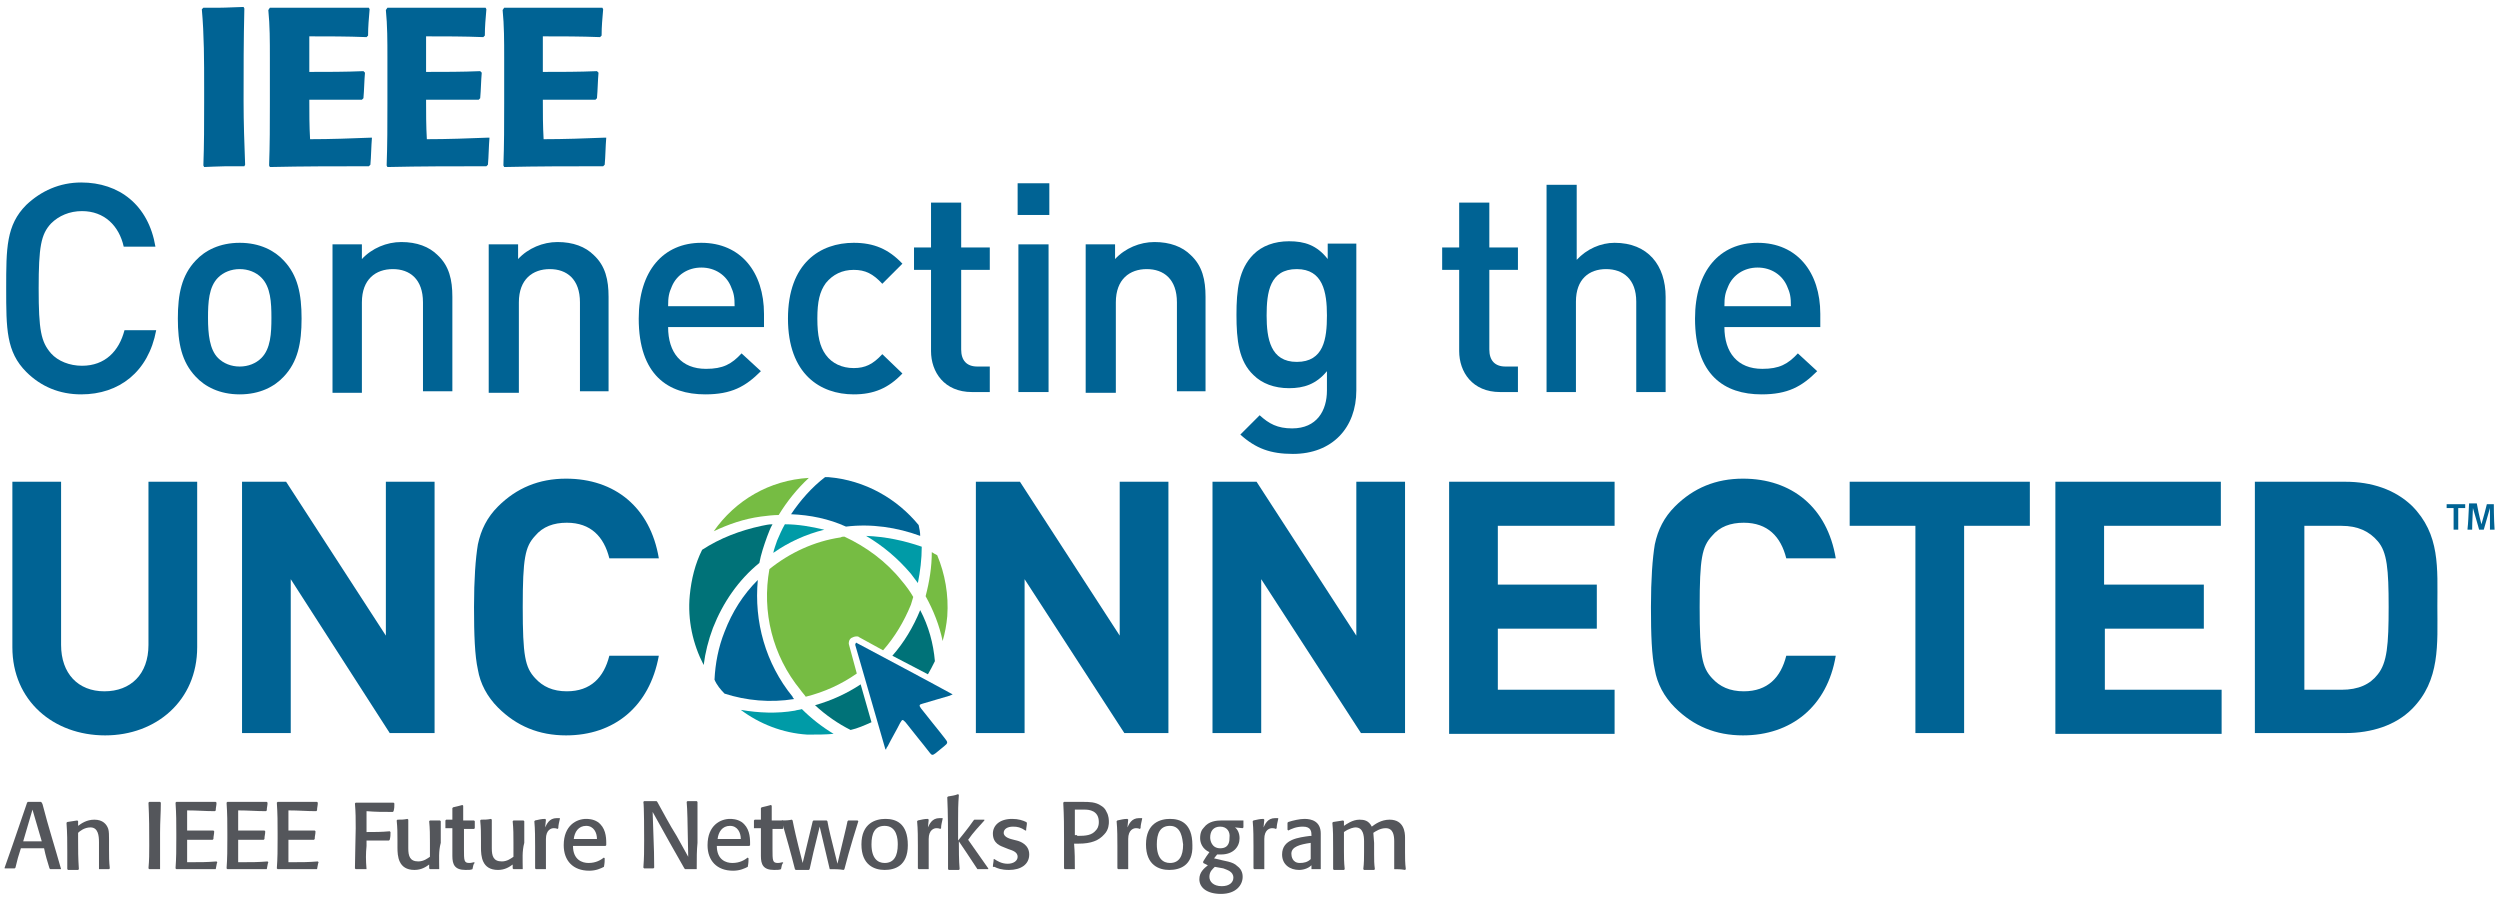 <?xml version="1.0" encoding="utf-8"?>
<!-- Generator: Adobe Illustrator 26.1.0, SVG Export Plug-In . SVG Version: 6.00 Build 0)  -->
<svg version="1.1" id="Layer_1" xmlns="http://www.w3.org/2000/svg" xmlns:xlink="http://www.w3.org/1999/xlink" x="0px" y="0px"
	 viewBox="0 0 323.3 116.4" style="enable-background:new 0 0 323.3 116.4;" xml:space="preserve">
<style type="text/css">
	.st0{fill:#006394;}
	.st1{fill:#54565B;}
	.st2{fill:#009BA7;}
	.st3{fill:#007278;}
	.st4{fill:#76BC43;}
</style>
<g>
	<path class="st0" d="M110.7,83.1c4.1,2.2,8.3,4.4,12.5,6.7c-0.3,0.1-0.4,0.2-0.5,0.2c-1.1,0.3-2.3,0.7-3.4,1
		c-0.4,0.1-0.5,0.2-0.2,0.6c1,1.3,2.1,2.6,3.1,3.9c0.4,0.5,0.4,0.6-0.1,1c-0.4,0.3-0.7,0.6-1.1,0.9c-0.4,0.3-0.5,0.3-0.8-0.1
		c-1-1.3-2.1-2.6-3.1-3.9c-0.4-0.4-0.4-0.4-0.7,0.1c-0.5,1-1.1,2-1.6,3c-0.1,0.1-0.2,0.3-0.2,0.4c0,0-0.1,0-0.1,0
		c-1.3-4.5-2.6-9-3.9-13.5C110.6,83.2,110.7,83.2,110.7,83.1z"/>
	<g>
		<path class="st0" d="M13.6,95.1c-6.7,0-12-4.5-12-11.4V62.3h6.3v21.1c0,3.7,2.2,6,5.6,6c3.4,0,5.7-2.2,5.7-6V62.3h6.3v21.4
			C25.5,90.6,20.2,95.1,13.6,95.1z"/>
		<path class="st0" d="M50.4,94.8L37.6,74.9v19.9h-6.3V62.3h5.7l12.9,19.9V62.3h6.3v32.5H50.4z"/>
		<path class="st0" d="M73.2,95.1c-3.5,0-6.4-1.2-8.8-3.6c-1.4-1.4-2.3-3.1-2.6-4.9c-0.4-1.8-0.5-4.5-0.5-8.1c0-3.6,0.2-6.3,0.5-8.1
			c0.4-1.9,1.2-3.5,2.6-4.9c2.4-2.4,5.3-3.6,8.8-3.6c6.3,0,10.9,3.7,12,10.3h-6.4c-0.7-2.8-2.4-4.6-5.5-4.6c-1.7,0-3.1,0.5-4.1,1.7
			c-1.3,1.4-1.6,2.9-1.6,9.2s0.3,7.8,1.6,9.2c1,1.1,2.3,1.7,4.1,1.7c3.1,0,4.8-1.8,5.5-4.6h6.4C84,91.4,79.4,95.1,73.2,95.1z"/>
		<path class="st0" d="M145.4,94.8l-12.9-19.9v19.9h-6.3V62.3h5.7l12.9,19.9V62.3h6.3v32.5H145.4z"/>
		<path class="st0" d="M176,94.8l-12.9-19.9v19.9h-6.3V62.3h5.7l12.9,19.9V62.3h6.3v32.5H176z"/>
		<path class="st0" d="M187.4,94.8V62.3h21.4V68h-15.1v7.6h12.8v5.7h-12.8v7.9h15.1v5.7H187.4z"/>
		<path class="st0" d="M225.4,95.1c-3.5,0-6.4-1.2-8.8-3.6c-1.4-1.4-2.3-3.1-2.6-4.9c-0.4-1.8-0.5-4.5-0.5-8.1
			c0-3.6,0.2-6.3,0.5-8.1c0.4-1.9,1.2-3.5,2.6-4.9c2.4-2.4,5.3-3.6,8.8-3.6c6.3,0,10.9,3.7,12,10.3H231c-0.7-2.8-2.4-4.6-5.5-4.6
			c-1.7,0-3.1,0.5-4.1,1.7c-1.3,1.4-1.6,2.9-1.6,9.2s0.3,7.8,1.6,9.2c1,1.1,2.3,1.7,4.1,1.7c3.1,0,4.8-1.8,5.5-4.6h6.4
			C236.3,91.4,231.6,95.1,225.4,95.1z"/>
		<path class="st0" d="M254,68v26.8h-6.3V68h-8.5v-5.7h23.3V68H254z"/>
		<path class="st0" d="M265.8,94.8V62.3h21.4V68h-15.1v7.6H285v5.7h-12.8v7.9h15.1v5.7H265.8z"/>
		<path class="st0" d="M311.9,91.7c-2.1,2.1-5.2,3.1-8.6,3.1h-11.7V62.3h11.7c3.4,0,6.4,1,8.6,3.1c3.7,3.7,3.3,8.1,3.3,13
			C315.2,83.3,315.6,88,311.9,91.7z M307.5,70c-1.1-1.3-2.6-2-4.7-2h-4.8v21.2h4.8c2.2,0,3.7-0.7,4.7-2c1.2-1.5,1.4-3.8,1.4-8.7
			S308.7,71.4,307.5,70z"/>
	</g>
	<g>
		<path class="st0" d="M10.5,51c-2.8,0-5.2-1-7.1-2.9c-2.6-2.6-2.6-5.6-2.6-10.8c0-5.2,0-8.2,2.6-10.8c1.9-1.8,4.3-2.9,7.1-2.9
			c4.9,0,8.7,2.9,9.6,8.3H16c-0.6-2.7-2.5-4.6-5.4-4.6c-1.6,0-3,0.6-4,1.6c-1.3,1.4-1.6,3-1.6,8.4s0.3,6.9,1.6,8.4
			c0.9,1,2.4,1.6,4,1.6c3,0,4.8-1.9,5.5-4.6h4.1C19.2,48.1,15.4,51,10.5,51z"/>
		<path class="st0" d="M36.7,48.7C35.5,50,33.6,51,31,51c-2.6,0-4.5-1-5.7-2.3c-1.8-1.9-2.3-4.3-2.3-7.5c0-3.2,0.5-5.6,2.3-7.5
			c1.2-1.3,3.1-2.3,5.7-2.3c2.6,0,4.5,1,5.7,2.3c1.8,1.9,2.3,4.3,2.3,7.5C39,44.4,38.5,46.8,36.7,48.7z M33.8,35.9
			c-0.7-0.7-1.7-1.1-2.8-1.1c-1.1,0-2.1,0.4-2.8,1.1c-1.2,1.2-1.3,3.2-1.3,5.2c0,2.1,0.2,4.1,1.3,5.2c0.7,0.7,1.7,1.1,2.8,1.1
			c1.1,0,2.1-0.4,2.8-1.1c1.2-1.2,1.3-3.2,1.3-5.2C35.1,39.1,35,37.1,33.8,35.9z"/>
		<path class="st0" d="M54.7,50.7V39.1c0-3-1.7-4.3-3.9-4.3c-2.2,0-4,1.3-4,4.3v11.7H43V31.6h3.8v1.9c1.3-1.4,3.2-2.2,5.1-2.2
			c2,0,3.6,0.6,4.7,1.7c1.5,1.4,1.9,3.2,1.9,5.4v12.2H54.7z"/>
		<path class="st0" d="M75,50.7V39.1c0-3-1.7-4.3-3.9-4.3c-2.2,0-4,1.3-4,4.3v11.7h-3.9V31.6h3.8v1.9c1.3-1.4,3.2-2.2,5.1-2.2
			c2,0,3.6,0.6,4.7,1.7c1.5,1.4,1.9,3.2,1.9,5.4v12.2H75z"/>
		<path class="st0" d="M86.4,42.3c0,3.3,1.7,5.4,4.9,5.4c2.2,0,3.3-0.6,4.6-2l2.5,2.3c-2,2-3.8,3-7.2,3c-4.8,0-8.6-2.5-8.6-9.8
			c0-6.2,3.2-9.8,8.1-9.8c5.1,0,8.1,3.8,8.1,9.2v1.7H86.4z M94.5,37c-0.6-1.4-2-2.4-3.8-2.4s-3.2,1-3.8,2.4
			c-0.4,0.9-0.5,1.4-0.5,2.6h8.6C95,38.4,94.9,37.9,94.5,37z"/>
		<path class="st0" d="M110.4,51c-4.3,0-8.5-2.6-8.5-9.8c0-7.2,4.2-9.8,8.5-9.8c2.6,0,4.5,0.8,6.3,2.7l-2.6,2.6
			c-1.2-1.3-2.2-1.8-3.7-1.8c-1.5,0-2.7,0.6-3.6,1.7c-0.8,1.1-1.1,2.4-1.1,4.6c0,2.2,0.3,3.6,1.1,4.7c0.8,1.1,2.1,1.7,3.6,1.7
			c1.5,0,2.5-0.5,3.7-1.8l2.6,2.5C114.9,50.2,113,51,110.4,51z"/>
		<path class="st0" d="M125.7,50.7c-3.6,0-5.3-2.6-5.3-5.3V34.9h-2.2v-2.9h2.2v-5.8h3.9v5.8h3.7v2.9h-3.7v10.3
			c0,1.4,0.7,2.2,2.1,2.2h1.6v3.3H125.7z"/>
		<path class="st0" d="M131.6,27.8v-4.1h4.1v4.1H131.6z M131.7,50.7V31.6h3.9v19.1H131.7z"/>
		<path class="st0" d="M152.2,50.7V39.1c0-3-1.7-4.3-3.9-4.3s-4,1.3-4,4.3v11.7h-3.9V31.6h3.8v1.9c1.3-1.4,3.2-2.2,5.1-2.2
			c2,0,3.6,0.6,4.7,1.7c1.5,1.4,1.9,3.2,1.9,5.4v12.2H152.2z"/>
		<path class="st0" d="M167.2,58.7c-2.9,0-4.8-0.7-6.8-2.5l2.5-2.5c1.2,1.1,2.3,1.7,4.2,1.7c3.2,0,4.5-2.3,4.5-4.9v-2.5
			c-1.4,1.7-3,2.2-4.9,2.2c-1.9,0-3.5-0.6-4.6-1.7c-1.9-1.8-2.2-4.5-2.2-7.8c0-3.2,0.3-5.9,2.2-7.8c1.1-1.1,2.7-1.7,4.6-1.7
			c2,0,3.6,0.5,5,2.3v-2h3.7v19C175.4,55.3,172.3,58.7,167.2,58.7z M167.7,34.8c-3.5,0-3.9,3-3.9,6c0,3,0.5,6,3.9,6
			c3.5,0,3.9-3,3.9-6C171.6,37.8,171.1,34.8,167.7,34.8z"/>
		<path class="st0" d="M194,50.7c-3.6,0-5.3-2.6-5.3-5.3V34.9h-2.2v-2.9h2.2v-5.8h3.9v5.8h3.7v2.9h-3.7v10.3c0,1.4,0.7,2.2,2.1,2.2
			h1.6v3.3H194z"/>
		<path class="st0" d="M211.6,50.7V39c0-2.9-1.7-4.2-3.9-4.2c-2.2,0-3.9,1.3-3.9,4.2v11.7H200V23.9h3.9v9.7c1.3-1.4,3.1-2.2,4.9-2.2
			c4.3,0,6.6,2.9,6.6,7v12.3H211.6z"/>
		<path class="st0" d="M223,42.3c0,3.3,1.7,5.4,4.9,5.4c2.2,0,3.3-0.6,4.6-2L235,48c-2,2-3.8,3-7.2,3c-4.8,0-8.6-2.5-8.6-9.8
			c0-6.2,3.2-9.8,8.1-9.8c5.1,0,8.1,3.8,8.1,9.2v1.7H223z M231.1,37c-0.6-1.4-2-2.4-3.8-2.4c-1.8,0-3.2,1-3.8,2.4
			c-0.4,0.9-0.5,1.4-0.5,2.6h8.6C231.6,38.4,231.5,37.9,231.1,37z"/>
	</g>
	<g>
		<path class="st0" d="M31.6,21.5h-2.4c-0.6,0-2.8,0.1-2.8,0.1l-0.1-0.2c0.1-2.7,0.1-5.4,0.1-8.1v-2c0-3.4,0-6.8-0.3-10.1L26.3,1h2
			c1,0,2.6-0.1,3.2-0.1l0.1,0.2c-0.1,4-0.1,8-0.1,12c0,2.8,0.1,5.5,0.2,8.2L31.6,21.5z"/>
		<path class="st0" d="M48.1,17.8c-0.1,1.2-0.1,2.4-0.2,3.5l-0.2,0.2c-4.2,0-8.5,0-12.8,0.1l-0.1-0.2c0.1-2.7,0.1-5.3,0.1-8v-6
			c0-2.1,0-4.1-0.2-6.1L34.9,1C38.1,1,45.7,1,47.7,1l0.1,0.2c-0.1,1.2-0.2,2.2-0.2,3.4l-0.2,0.2c-2.5-0.1-5-0.1-7.4-0.1
			c0,0.6,0,1.3,0,2.1c0,0.9,0,1.9,0,2.5c2.3,0,4.7,0,7-0.1l0.2,0.2c-0.1,1.1-0.1,2.2-0.2,3.3l-0.2,0.2c-4.3,0-6.8,0-6.8,0
			c0,1.7,0,3.4,0.1,5.1c2.7,0,5.3-0.1,7.9-0.2L48.1,17.8z"/>
		<path class="st0" d="M63.3,17.8c-0.1,1.2-0.1,2.4-0.2,3.5l-0.2,0.2c-4.2,0-8.5,0-12.8,0.1l-0.1-0.2c0.1-2.7,0.1-5.3,0.1-8v-6
			c0-2.1,0-4.1-0.2-6.1L50.1,1C53.2,1,60.9,1,62.8,1l0.1,0.2c-0.1,1.2-0.2,2.2-0.2,3.4l-0.2,0.2c-2.5-0.1-5-0.1-7.4-0.1
			c0,0.6,0,1.3,0,2.1c0,0.9,0,1.9,0,2.5c2.3,0,4.7,0,7-0.1l0.2,0.2c-0.1,1.1-0.1,2.2-0.2,3.3l-0.2,0.2c-4.3,0-6.8,0-6.8,0
			c0,1.7,0,3.4,0.1,5.1c2.7,0,5.3-0.1,7.9-0.2L63.3,17.8z"/>
		<path class="st0" d="M78.4,17.8c-0.1,1.2-0.1,2.4-0.2,3.5L78,21.5c-4.2,0-8.5,0-12.8,0.1l-0.1-0.2c0.1-2.7,0.1-5.3,0.1-8v-6
			c0-2.1,0-4.1-0.2-6.1L65.2,1C68.4,1,76,1,77.9,1l0.1,0.2c-0.1,1.2-0.2,2.2-0.2,3.4l-0.2,0.2c-2.5-0.1-5-0.1-7.4-0.1
			c0,0.6,0,1.3,0,2.1c0,0.9,0,1.9,0,2.5c2.3,0,4.7,0,7-0.1l0.2,0.2c-0.1,1.1-0.1,2.2-0.2,3.3l-0.2,0.2c-4.3,0-6.8,0-6.8,0
			c0,1.7,0,3.4,0.1,5.1c2.7,0,5.3-0.1,7.9-0.2L78.4,17.8z"/>
	</g>
	<g>
		<path class="st1" d="M7.9,112.4c-0.5,0-0.9,0-1.4,0l-0.1-0.1c-0.3-1-0.5-1.6-0.7-2.6c-0.5,0-1,0-1.5,0c-0.5,0-1,0-1.5,0
			c-0.3,0.9-0.5,1.6-0.7,2.5l-0.1,0.1c-0.5,0-0.8,0-1.3,0l0-0.1c1.4-3.9,2.5-7.3,2.8-8.1l0.1-0.3l0.1-0.1c0.6,0,1.1,0,1.7,0l0.1,0.1
			l0.1,0.2C6.3,107.1,7,109.2,7.9,112.4L7.9,112.4z M4.2,104.7L3,108.8c0.1,0,0.8,0,1.2,0c0.4,0,1,0,1.2,0L4.2,104.7z"/>
		<path class="st1" d="M12.8,112.4c0-0.9,0-1.5,0-2.3v-1.2c0-0.8-0.1-1.9-1.1-1.9c-0.8,0-1.4,0.5-1.6,0.7v0.8c0,1.4,0,2.4,0.1,3.9
			l-0.1,0.1c-0.5,0-0.8,0-1.3,0l-0.1-0.1c0-0.8,0-1.4,0-2.2c0-1.4,0-2.4-0.1-3.8l0.1-0.1c0.5-0.1,0.8-0.1,1.3-0.2l0.1,0.1
			c0,0.2,0,0.6,0,0.6c0.4-0.3,1.1-0.8,2.1-0.8c1.1,0,1.6,0.6,1.8,1.2c0.1,0.3,0.1,0.9,0.1,1.3v1.4c0,0.9,0,1.5,0.1,2.4l-0.1,0.1
			C13.6,112.4,13.3,112.4,12.8,112.4L12.8,112.4z"/>
		<path class="st1" d="M20.7,112.4c-0.5,0-0.9,0-1.4,0l-0.1-0.1c0.1-1.1,0.1-1.9,0.1-3c0-2,0-3.5-0.1-5.5l0.1-0.1c0.5,0,0.9,0,1.4,0
			l0.1,0.1c0,1.4-0.1,2.4-0.1,3.9C20.7,109.4,20.7,110.6,20.7,112.4L20.7,112.4z"/>
		<path class="st1" d="M27.9,112.4c-1.9,0-3.2,0-5.1,0l-0.1-0.1c0.1-1.4,0.1-2.4,0.1-3.9v-0.6c0-1.5,0-2.5-0.1-4l0.1-0.1
			c1.9,0,3.5,0,5.1,0l0.1,0.1c0,0.4-0.1,0.6-0.1,1l-0.1,0.1c-1.3,0-2.3-0.1-3.6-0.1c0,0.7,0,1.2,0,1.9v0.7h1.1c0.9,0,1.5,0,2.3,0
			l0.1,0.1c0,0.4-0.1,0.6-0.1,1l-0.1,0.1c-1,0-1.8,0-2.8,0h-0.5c0,0.5,0,1,0,1.5c0,0.5,0,1.2,0,1.4h0.5c1.2,0,2.1,0,3.3-0.1l0.1,0.1
			C28,111.7,28,112,27.9,112.4L27.9,112.4z"/>
		<path class="st1" d="M34.5,112.4c-1.9,0-3.2,0-5.1,0l-0.1-0.1c0.1-1.4,0.1-2.4,0.1-3.9v-0.6c0-1.5,0-2.5-0.1-4l0.1-0.1
			c1.9,0,3.5,0,5.1,0l0.1,0.1c0,0.4-0.1,0.6-0.1,1l-0.1,0.1c-1.3,0-2.3-0.1-3.6-0.1c0,0.7,0,1.2,0,1.9v0.7h1.1c0.9,0,1.5,0,2.3,0
			l0.1,0.1c0,0.4-0.1,0.6-0.1,1l-0.1,0.1c-1,0-1.8,0-2.8,0h-0.5c0,0.5,0,1,0,1.5c0,0.5,0,1.2,0,1.4h0.5c1.2,0,2.1,0,3.3-0.1l0.1,0.1
			C34.6,111.7,34.6,112,34.5,112.4L34.5,112.4z"/>
		<path class="st1" d="M41,112.4c-1.9,0-3.2,0-5.1,0l-0.1-0.1c0.1-1.4,0.1-2.4,0.1-3.9v-0.6c0-1.5,0-2.5-0.1-4l0.1-0.1
			c1.9,0,3.5,0,5.1,0l0.1,0.1c0,0.4-0.1,0.6-0.1,1l-0.1,0.1c-1.3,0-2.3-0.1-3.6-0.1c0,0.7,0,1.2,0,1.9v0.7h1.1c0.9,0,1.5,0,2.3,0
			l0.1,0.1c0,0.4-0.1,0.6-0.1,1l-0.1,0.1c-1,0-1.8,0-2.8,0h-0.5c0,0.5,0,1,0,1.5c0,0.5,0,1.2,0,1.4h0.5c1.2,0,2.1,0,3.3-0.1l0.1,0.1
			C41.1,111.7,41.1,112,41,112.4L41,112.4z"/>
		<path class="st1" d="M47.4,112.4c-0.5,0-0.9,0-1.4,0l-0.1-0.1c0-0.8,0.1-4.8,0.1-5.2c0-1.2,0-2-0.1-3.2l0.1-0.1h0.7
			c0.5,0,3.8,0,4.2,0l0.1,0.1c0,0.4,0,0.6-0.1,1l-0.1,0.1c-1.3,0-2.2,0-3.4-0.1c0,1,0,1.7,0,2.7c1.1,0,1.9,0,3-0.1l0.1,0.1
			c0,0.4,0,0.6-0.1,1l-0.1,0.1c-1.1,0-1.8,0-2.9,0c0,0.1,0,0.4,0,0.7C47.3,110.4,47.3,111.2,47.4,112.4L47.4,112.4z"/>
		<path class="st1" d="M56.8,112.4c-0.5,0-0.8,0-1.2,0l-0.1-0.1l0-0.5c-0.4,0.3-1,0.7-1.9,0.7c-2.1,0-2.2-1.8-2.2-2.9v-0.9
			c0-1,0-1.6-0.1-2.6l0.1-0.1c0.5,0,0.8,0,1.3-0.1l0.1,0.1c0,0,0,3.2,0,3.7c0,1,0.2,1.7,1.3,1.7c0.7,0,1.2-0.4,1.5-0.6V109
			c0-1,0-1.8-0.1-2.8l0.1-0.1c0.5,0,0.9,0,1.3,0l0.1,0.1c0,1,0,1.7,0,2.8C56.7,110.1,56.8,111.1,56.8,112.4L56.8,112.4z"/>
		<path class="st1" d="M61.1,112.4c-0.2,0.1-0.5,0.1-0.9,0.1c-1.4,0-1.7-0.7-1.7-1.8c0-0.4,0-1.6,0-3.6c-0.2,0-0.5,0-0.9,0l0-0.1
			c0-0.3,0-0.6,0-0.9l0.1-0.1c0.1,0,0.3,0,0.4,0c0.1,0,0.3,0,0.4,0c0-0.5,0-0.9,0-1.5l0.1-0.1c0.5-0.1,0.8-0.2,1.2-0.3l0.1,0.1
			c0,0.7,0,1.2,0,1.9c0.5,0,1,0,1.4,0l0.1,0.1c0,0.3,0,0.5,0,0.9l-0.1,0.1c-0.5,0-0.8,0-1.3,0c0,0,0,2.4,0,2.6c0,1.5,0,1.8,0.7,1.8
			c0.3,0,0.5-0.1,0.6-0.1l0.1,0.1C61.2,111.7,61.2,112,61.1,112.4L61.1,112.4z"/>
		<path class="st1" d="M67.6,112.4c-0.5,0-0.8,0-1.2,0l-0.1-0.1l0-0.5c-0.4,0.3-1,0.7-1.9,0.7c-2.1,0-2.2-1.8-2.2-2.9v-0.9
			c0-1,0-1.6-0.1-2.6l0.1-0.1c0.5,0,0.8,0,1.3-0.1l0.1,0.1c0,0,0,3.2,0,3.7c0,1,0.2,1.7,1.3,1.7c0.7,0,1.2-0.4,1.5-0.6V109
			c0-1,0-1.8-0.1-2.8l0.1-0.1c0.5,0,0.9,0,1.3,0l0.1,0.1c0,1,0,1.7,0,2.8C67.5,110.1,67.6,111.1,67.6,112.4L67.6,112.4z"/>
		<path class="st1" d="M70.6,112.4c-0.5,0-0.8,0-1.3,0l-0.1-0.1v-0.5c0-0.2,0-1.9,0-2.4c0-0.9,0-2.2-0.1-3.2l0.1-0.1
			c0.5-0.1,0.8-0.2,1.3-0.2l0.1,0.1l-0.1,1c0.2-0.4,0.5-1.2,1.5-1.2c0.2,0,0.3,0,0.4,0l0,0.1c-0.1,0.5-0.2,0.8-0.2,1.2l-0.1,0.1
			c-0.2-0.1-0.4-0.1-0.5-0.1c-0.3,0-1,0.2-1,1.4v0.9C70.6,110.6,70.6,111.3,70.6,112.4L70.6,112.4z"/>
		<path class="st1" d="M78.1,112.1c-0.4,0.2-1,0.5-1.9,0.5c-2.1,0-3.3-1.3-3.3-3.3c0-2.6,1.7-3.4,2.9-3.4c0.2,0,0.9,0,1.5,0.4
			c1,0.7,1.1,1.9,1.1,2.7v0.3l-0.1,0.1c-0.5,0-1.5,0-2.3,0c-0.6,0-1.3,0-1.9,0c0,1.8,1.2,2.2,2,2.2c1,0,1.6-0.4,2-0.7l0.1,0.1
			C78.2,111.3,78.2,111.6,78.1,112.1L78.1,112.1z M75.4,108.5c0.7,0,1.4,0,1.8,0c0-0.8-0.4-1.7-1.4-1.7c-1,0-1.5,0.8-1.6,1.7H75.4z"
			/>
		<path class="st1" d="M90.1,112.4c-0.5,0-0.9,0-1.5,0l-0.1-0.1c-0.8-1.4-2.9-5.1-4.1-7.3c0.2,5.3,0.2,6.1,0.2,7.2l-0.1,0.1
			c-0.4,0-0.7,0-1.2,0l-0.1-0.1c0.1-1.3,0.1-2.2,0.1-3.5c0-0.8,0-4.5-0.1-5l0.1-0.1c0.6,0,1,0,1.6,0l0.1,0.1
			c0.9,1.6,1.5,2.8,2.5,4.4l1.5,2.7c-0.1-5.2-0.1-5.9-0.2-7.1l0.1-0.1c0.4,0,0.7,0,1.2,0l0.1,0.1c0,0.5,0,5,0,5.3
			C90.1,110,90.1,110.9,90.1,112.4L90.1,112.4z"/>
		<path class="st1" d="M96.7,112.1c-0.4,0.2-1,0.5-1.9,0.5c-2.1,0-3.3-1.3-3.3-3.3c0-2.6,1.7-3.4,2.9-3.4c0.2,0,0.9,0,1.5,0.4
			c1,0.7,1.1,1.9,1.1,2.7v0.3l-0.1,0.1c-0.5,0-1.5,0-2.3,0c-0.6,0-1.3,0-1.9,0c0,1.8,1.2,2.2,2,2.2c1,0,1.6-0.4,2-0.7l0.1,0.1
			C96.8,111.3,96.8,111.6,96.7,112.1L96.7,112.1z M94,108.5c0.7,0,1.4,0,1.8,0c0-0.8-0.4-1.7-1.4-1.7c-1,0-1.5,0.8-1.6,1.7H94z"/>
		<path class="st1" d="M101,112.4c-0.2,0.1-0.5,0.1-0.9,0.1c-1.4,0-1.7-0.7-1.7-1.8c0-0.4,0-1.6,0-3.6c-0.2,0-0.5,0-0.9,0l0-0.1
			c0-0.3,0-0.6,0-0.9l0.1-0.1c0.1,0,0.3,0,0.4,0c0.1,0,0.3,0,0.4,0c0-0.5,0-0.9,0-1.5l0.1-0.1c0.5-0.1,0.8-0.2,1.2-0.3l0.1,0.1
			c0,0.7,0,1.2,0,1.9c0.5,0,1,0,1.4,0l0.1,0.1c0,0.3,0,0.5,0,0.9l-0.1,0.1c-0.5,0-0.8,0-1.3,0c0,0,0,2.4,0,2.6c0,1.5,0,1.8,0.7,1.8
			c0.3,0,0.5-0.1,0.6-0.1l0.1,0.1C101.1,111.7,101.1,112,101,112.4L101,112.4z"/>
		<path class="st1" d="M107.3,112.4c-0.2-0.9-0.4-1.7-1.3-5.5c-0.8,3.2-0.9,3.7-1.3,5.5l-0.1,0.1c-0.6,0-1.1,0-1.7,0l-0.1-0.1
			c-0.5-2-1.1-4.1-1.7-6.2l0-0.1c0.5,0,0.8,0,1.3-0.1l0.1,0.1c0.2,1,0.4,2,1.3,5.5c1-4.1,1.1-4.6,1.3-5.4l0.1-0.1h0.3
			c0.5,0,0.9,0,1.4,0l0.1,0.1c0.2,1.1,0.4,1.9,1.3,5.5c0.9-3.8,1.1-4.5,1.3-5.5l0.1-0.1c0.2,0,0.4,0,0.6,0c0.2,0,0.4,0,0.6,0
			l0.1,0.1c-0.1,0.3-1.2,3.8-1.8,6.2l-0.1,0.1C108.5,112.4,108,112.4,107.3,112.4L107.3,112.4z"/>
		<path class="st1" d="M114.4,112.5c-1.3,0-3-0.6-3-3.3c0-2.8,1.9-3.3,3.1-3.3c1.3,0,2.9,0.5,2.9,3.4
			C117.4,112,115.7,112.5,114.4,112.5z M114.4,106.8c-1.3,0-1.7,1-1.7,2.4c0,1.8,0.8,2.4,1.7,2.4c1.2,0,1.7-0.9,1.7-2.4
			C116.1,108.5,116,106.8,114.4,106.8z"/>
		<path class="st1" d="M120.1,112.4c-0.5,0-0.8,0-1.3,0l-0.1-0.1v-0.5c0-0.2,0-1.9,0-2.4c0-0.9,0-2.2-0.1-3.2l0.1-0.1
			c0.5-0.1,0.8-0.2,1.3-0.2l0.1,0.1l-0.1,1c0.2-0.4,0.5-1.2,1.5-1.2c0.2,0,0.3,0,0.4,0l0,0.1c-0.1,0.5-0.2,0.8-0.2,1.2l-0.1,0.1
			c-0.2-0.1-0.4-0.1-0.5-0.1c-0.3,0-1,0.2-1,1.4v0.9C120.1,110.6,120.1,111.3,120.1,112.4L120.1,112.4z"/>
		<path class="st1" d="M126.4,112.4c-1-1.5-2.1-3.2-2.4-3.6c0,1,0,2.5,0.1,3.6l-0.1,0.1c-0.5,0-0.8,0-1.3,0l-0.1-0.1
			c0-1.3,0-2.2,0-3.4c0-1.1,0-3.9-0.1-5.9l0.1-0.1c0.5-0.1,0.8-0.1,1.3-0.3l0.1,0.1c-0.1,1.3-0.1,2.1-0.1,3.4v2.5c0,0,1.4-1.7,2-2.6
			l0.1-0.1c0.5,0,0.9,0,1.3,0l0,0.1c-0.8,0.9-1.4,1.5-2.1,2.5c1,1.4,1.6,2.3,2.6,3.7l0,0.1h-0.2C127.3,112.4,127,112.4,126.4,112.4
			L126.4,112.4z"/>
		<path class="st1" d="M128.4,112.1c0-0.4,0.1-0.6,0.1-1l0.1,0c0.3,0.2,0.9,0.6,1.7,0.6c0.8,0,1.3-0.4,1.3-0.9c0-0.6-0.6-0.8-1.2-1
			l-0.5-0.2c-0.5-0.2-1.5-0.5-1.5-1.8c0-1,0.8-1.9,2.5-1.9c0.8,0,1.4,0.2,1.8,0.4l0.1,0.1c0,0.4-0.1,0.6-0.1,1l-0.1,0
			c-0.6-0.4-1-0.5-1.6-0.5c-0.7,0-1.2,0.3-1.2,0.8c0,0.6,0.9,0.8,1.3,0.9l0.4,0.1c0.4,0.1,1.6,0.5,1.6,1.8c0,1.3-1.1,2-2.6,2
			c-1,0-1.5-0.2-1.9-0.4L128.4,112.1z"/>
		<path class="st1" d="M139,112.4c-0.5,0-0.8,0-1.3,0l-0.1-0.1c0-1.3,0-2.2,0-3.8c0-1.6,0-2.9-0.1-4.7l0.1-0.1h0.3
			c0.2,0,1.9,0,2.2,0c0.7,0,1.6,0,2.3,0.5c0.5,0.3,0.6,0.6,0.7,0.8c0.3,0.5,0.3,1.1,0.3,1.3c0,0.2,0,1-0.6,1.6
			c-0.7,0.8-1.7,1.2-3.3,1.2c-0.2,0-0.4,0-0.6,0C139,110.3,139,111.1,139,112.4L139,112.4z M139.3,108.1c1.2,0,1.9-0.1,2.4-0.7
			c0.2-0.2,0.4-0.5,0.4-1.1c0-1.5-1.3-1.6-1.8-1.6c-0.7,0-0.9,0-1.3,0c0,0.6,0,1.1,0,1.7c0,0.5,0,1.1,0,1.6H139.3z"/>
		<path class="st1" d="M145.9,112.4c-0.5,0-0.8,0-1.3,0l-0.1-0.1v-0.5c0-0.2,0-1.9,0-2.4c0-0.9,0-2.2-0.1-3.2l0.1-0.1
			c0.5-0.1,0.8-0.2,1.3-0.2l0.1,0.1l-0.1,1c0.2-0.4,0.5-1.2,1.5-1.2c0.2,0,0.3,0,0.4,0l0,0.1c-0.1,0.5-0.2,0.8-0.2,1.2l-0.1,0.1
			c-0.2-0.1-0.4-0.1-0.5-0.1c-0.3,0-1,0.2-1,1.4v0.9C145.9,110.6,145.9,111.3,145.9,112.4L145.9,112.4z"/>
		<path class="st1" d="M151.2,112.5c-1.3,0-3-0.6-3-3.3c0-2.8,1.9-3.3,3.1-3.3c1.3,0,2.9,0.5,2.9,3.4
			C154.3,112,152.5,112.5,151.2,112.5z M151.3,106.8c-1.3,0-1.7,1-1.7,2.4c0,1.8,0.8,2.4,1.7,2.4c1.2,0,1.7-0.9,1.7-2.4
			C152.9,108.5,152.8,106.8,151.3,106.8z"/>
		<path class="st1" d="M155.6,111.4c0.3-0.5,0.5-0.8,0.8-1.2c-0.9-0.4-1.2-1.2-1.2-1.8c0-0.7,0.2-1.1,0.5-1.4
			c0.6-0.8,1.6-0.9,2.3-0.9c0.3,0,0.6,0,1,0c1.2,0,1.5,0,1.8,0l0,0.1c0,0.3,0,0.5,0,0.8l-0.1,0.1l-1-0.1c0.3,0.2,0.6,0.7,0.6,1.4
			c0,1.1-0.8,2.1-2.4,2.1c-0.2,0-0.3,0-0.5,0l-0.4,0.5c1.5,0.4,2.4,0.4,3,1c0.7,0.5,0.7,1.2,0.7,1.4c0,1-0.8,2.2-2.8,2.2
			c-1.8,0-2.8-0.8-2.8-1.9c0-0.9,0.6-1.4,1.1-1.8c-0.2-0.1-0.4-0.2-0.6-0.3L155.6,111.4z M157.1,112.1c-0.3,0.3-0.7,0.6-0.7,1.3
			c0,0.6,0.5,1.2,1.6,1.2c1,0,1.5-0.5,1.5-1.1c0-0.8-0.8-1-1.3-1.2L157.1,112.1z M157.8,106.9c-0.9,0-1.3,0.6-1.3,1.4
			c0,0.4,0.2,1.4,1.3,1.4c1.2,0,1.2-1,1.2-1.4C159.1,107.6,158.7,106.9,157.8,106.9z"/>
		<path class="st1" d="M163.5,112.4c-0.5,0-0.8,0-1.3,0l-0.1-0.1v-0.5c0-0.2,0-1.9,0-2.4c0-0.9,0-2.2-0.1-3.2l0.1-0.1
			c0.5-0.1,0.8-0.2,1.3-0.2l0.1,0.1l-0.1,1c0.2-0.4,0.5-1.2,1.5-1.2c0.2,0,0.3,0,0.4,0l0,0.1c-0.1,0.5-0.2,0.8-0.2,1.2l-0.1,0.1
			c-0.2-0.1-0.4-0.1-0.5-0.1c-0.3,0-1,0.2-1,1.4v0.9C163.5,110.6,163.5,111.3,163.5,112.4L163.5,112.4z"/>
		<path class="st1" d="M170.8,112.4c-0.5,0-0.8,0-1.2,0l0-0.1v-0.4c-0.3,0.3-0.9,0.6-1.6,0.6c-1.2,0-2.2-0.7-2.2-2
			c0-2,2.2-2.2,3.6-2.4l0.2,0c0-0.5,0-1.2-1.1-1.2c-0.9,0-1.5,0.3-1.9,0.5l-0.1-0.1c0-0.6,0-0.7,0-0.9l0.1-0.1
			c0.6-0.2,1.5-0.4,2.1-0.4c0.9,0,2.1,0.3,2.1,1.9v2C170.8,110.8,170.8,111.4,170.8,112.4L170.8,112.4z M169.5,109L169.5,109
			c-1.4,0.2-2.5,0.5-2.5,1.4c0,0.3,0.1,1.2,1.1,1.2c0.5,0,1-0.1,1.4-0.5V109z"/>
		<path class="st1" d="M180.3,112.4c0-1.3,0-2.2,0-3.6c0-0.7-0.1-1.7-1.1-1.7c-0.7,0-1.3,0.4-1.6,0.6c0,0.2,0.1,1.1,0.1,1.3v1.5
			c0,0.7,0,1.2,0.1,1.9l-0.1,0.1c-0.5,0-0.8,0-1.3,0l-0.1-0.1c0.1-0.8,0.1-1.5,0.1-2.2v-1.4c0-0.7-0.1-1.8-1.1-1.8
			c-0.2,0-0.8,0.1-1.5,0.6v0.7c0,0.3,0,1.2,0,1.8c0,0.7,0,1.4,0.1,2.3l-0.1,0.1c-0.5,0-0.8,0-1.3,0l-0.1-0.1c0-0.9,0-1.5,0-2.4
			c0-2,0-2.5-0.1-3.6l0.1-0.1c0.5-0.1,0.8-0.1,1.3-0.2l0.1,0.1l0,0.6c0.3-0.2,1.1-0.8,2-0.8c0.6,0,1.2,0.1,1.6,0.9
			c0.4-0.3,1.2-0.9,2.3-0.9c1.9,0,2,1.7,2,2.3c0,0.3,0,1.1,0,1.9c0,0.8,0,1.4,0.1,2.2l-0.1,0.1C181.1,112.4,180.8,112.4,180.3,112.4
			L180.3,112.4z"/>
	</g>
	<g>
		<path class="st0" d="M317.9,68.5h-0.6l0,0c0-0.4,0-1.3,0-1.6v-1.2h-0.3c-0.2,0-0.3,0-0.6,0l0,0c0-0.2,0-0.2,0-0.4v-0.1l0,0h2.4
			l0,0c0,0.2,0,0.3,0,0.5l0,0h-0.9v1.2C317.9,67.4,317.9,68,317.9,68.5L317.9,68.5z M320.9,67.8c0.3-1,0.5-1.8,0.7-2.6l0,0h0.9l0,0
			c0,0,0,1.9,0.1,3.3l0,0c-0.3,0-0.4,0-0.6,0l0,0c0-0.5,0-2.8,0-2.8l-0.8,2.8l0,0H321c-0.1,0-0.2,0-0.4,0l0,0
			c-0.2-0.7-0.5-1.8-0.8-2.8c-0.1,2-0.1,2.4-0.1,2.8l0,0c-0.3,0-0.3,0-0.6,0l0-0.1c0.1-0.9,0.1-1.3,0.2-3.3l0.1,0h0.9l0,0
			C320.4,65.7,320.6,66.7,320.9,67.8z"/>
	</g>
	<g>
		<path class="st2" d="M112,69.3c2.2,1.3,4.1,2.9,5.8,4.9c0.3,0.4,0.6,0.8,0.9,1.2c0.3-1.5,0.5-3.1,0.5-4.7
			C116.9,69.9,114.5,69.4,112,69.3z"/>
		<path class="st0" d="M109.4,68.1c3.3-0.4,6.6,0.1,9.6,1.2c0-0.5-0.1-0.9-0.2-1.4c-2.8-3.4-6.9-5.8-11.7-6.2c-0.1,0-0.3,0-0.4,0
			c-1.7,1.3-3.2,3-4.4,4.8C104.8,66.6,107.2,67.1,109.4,68.1z"/>
		<path class="st0" d="M93.7,89.7c2.8,0.9,5.9,1.2,9,0.7c0,0,0,0,0,0c-0.1-0.1-0.2-0.2-0.2-0.3c-3.5-4.3-5-9.7-4.5-15.1
			c-1.9,1.9-3.3,4.1-4.3,6.7c-0.8,2-1.2,4.1-1.3,6.2C92.7,88.6,93.2,89.2,93.7,89.7z"/>
		<path class="st3" d="M90.8,71.1c-0.9,1.8-1.4,3.8-1.6,5.9c-0.3,3.2,0.4,6.3,1.8,9c0.2-1.6,0.6-3.2,1.2-4.8c1.3-3.3,3.3-6.2,6-8.4
			c0.2-1.1,0.6-2.3,1-3.4c0.2-0.5,0.4-1.1,0.7-1.6c-0.5,0-0.9,0.1-1.4,0.2C95.7,68.6,93.1,69.6,90.8,71.1z"/>
		<path class="st4" d="M92.3,68.7c1.9-0.9,3.9-1.6,6.1-1.9c0.8-0.1,1.6-0.2,2.3-0.2c1.1-1.8,2.4-3.4,3.9-4.8
			C99.5,62.1,95.1,64.7,92.3,68.7z"/>
		<path class="st4" d="M119.7,77.1c1,1.8,1.8,3.8,2.2,5.8c0.3-1,0.5-2.1,0.6-3.2c0.2-2.8-0.3-5.5-1.3-7.9c-0.2-0.1-0.4-0.2-0.7-0.4
			C120.5,73.3,120.2,75.2,119.7,77.1z"/>
		<path class="st2" d="M107.8,94.9c-1.5-0.9-2.9-2-4.1-3.2c-0.3,0.1-0.6,0.1-0.9,0.2c-2.3,0.4-4.7,0.3-7-0.1c2.4,1.8,5.4,3,8.6,3.2
			C105.7,95,106.8,95,107.8,94.9z"/>
		<path class="st2" d="M100,71.5c2-1.4,4.2-2.4,6.6-3c-1.7-0.4-3.4-0.7-5.1-0.7c-0.4,0.7-0.7,1.4-1,2.1
			C100.3,70.5,100.1,71,100,71.5z"/>
		<path class="st4" d="M109.8,83.4c-0.1-0.3,0-0.7,0.3-0.9c0.2-0.1,0.4-0.2,0.7-0.2c0.1,0,0.2,0,0.3,0.1l3.1,1.7
			c1.5-1.7,2.7-3.7,3.6-5.9c0.1-0.3,0.2-0.7,0.3-1c-0.4-0.7-0.9-1.4-1.5-2.1c-2-2.5-4.6-4.4-7.4-5.7c-0.2,0-0.3,0-0.5,0.1
			c-3.4,0.5-6.6,2-9.2,4.1c-1,5.5,0.4,11.2,4,15.6c0.2,0.3,0.5,0.6,0.7,0.9c2.4-0.6,4.6-1.6,6.6-3L109.8,83.4z"/>
		<g>
			<path class="st3" d="M120,87.2c0.3-0.5,0.6-1.1,0.9-1.7c-0.2-2.3-0.8-4.5-1.9-6.6c-0.9,2.2-2.1,4.2-3.6,5.9L120,87.2z"/>
			<path class="st3" d="M111.3,88.5c-1.8,1.2-3.8,2.1-5.9,2.7c1.4,1.3,3,2.4,4.6,3.2c0.9-0.2,1.8-0.6,2.7-1L111.3,88.5z"/>
		</g>
	</g>
</g>
</svg>

